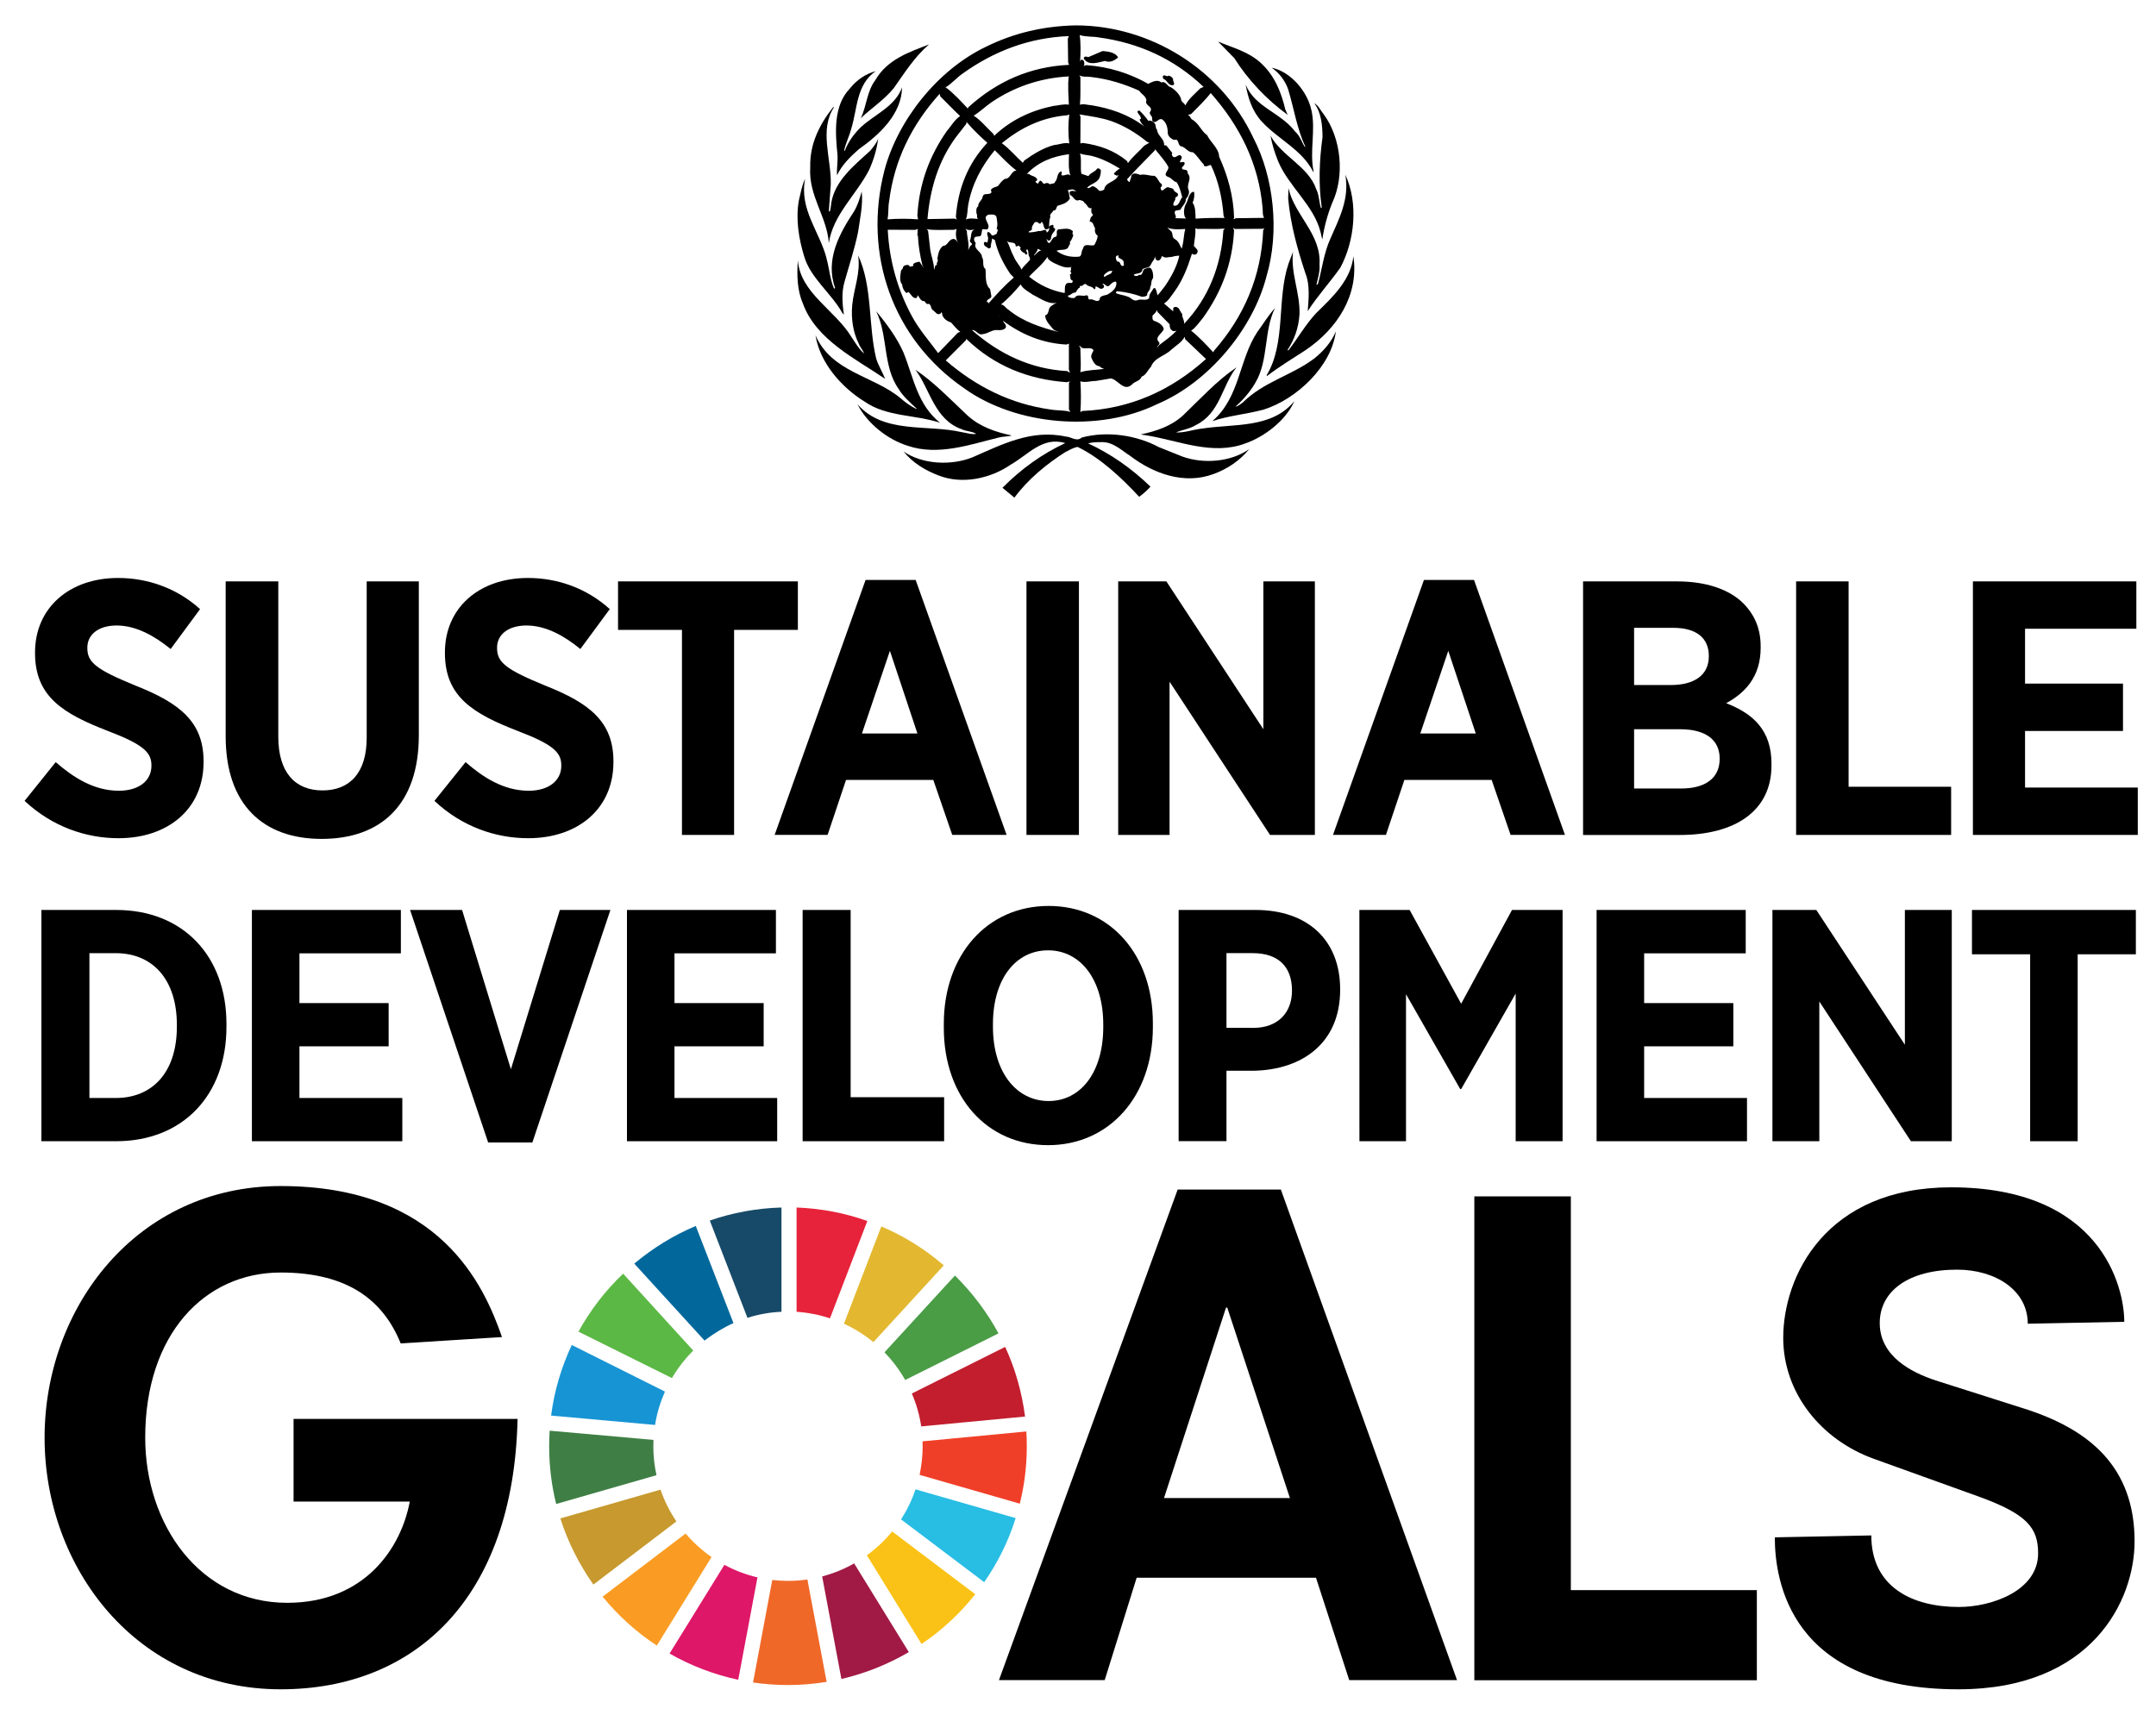 <svg width="88" height="70" viewBox="0 0 88 70" fill="none" xmlns="http://www.w3.org/2000/svg">
<g clip-path="url(#clip0_3355_26410)">
<path d="M3.65 38.913V44.824H4.727C6.213 44.824 7.219 43.786 7.219 41.91V41.839C7.219 39.964 6.213 38.912 4.727 38.912L3.65 38.913ZM1.69 37.148H4.74C7.478 37.148 9.243 39.036 9.243 41.8V41.923C9.243 44.688 7.478 46.589 4.74 46.589H1.69V37.148Z" fill="black"/>
<path d="M10.282 37.148H16.362V38.919H12.222V40.95H15.863V42.715H12.222V44.824H16.421V46.589H10.282V37.148Z" fill="black"/>
<path d="M16.738 37.148H18.86L20.853 43.65L22.851 37.148H24.915L21.729 46.641H19.925L16.738 37.148Z" fill="black"/>
<path d="M25.59 37.148H31.67V38.919H27.53V40.95H31.17V42.715H27.53V44.824H31.722V46.589H25.59V37.148Z" fill="black"/>
<path d="M32.76 37.148H34.72V44.792H38.536V46.589H32.76V37.148Z" fill="black"/>
<path d="M45.031 41.924V41.826C45.031 39.97 44.09 38.796 42.779 38.796C41.462 38.796 40.528 39.957 40.528 41.813V41.911C40.528 43.773 41.488 44.948 42.799 44.948C44.103 44.948 45.031 43.786 45.031 41.924ZM38.523 41.961V41.799C38.523 38.97 40.3 36.984 42.799 36.984C45.304 36.984 47.056 38.957 47.056 41.773V41.935C47.056 44.752 45.278 46.75 42.779 46.75C40.275 46.75 38.523 44.778 38.523 41.961Z" fill="black"/>
<path d="M51.157 41.962C52.169 41.962 52.734 41.327 52.734 40.45V40.436C52.734 39.456 52.169 38.911 51.131 38.911H50.06V41.961L51.157 41.962ZM48.107 37.148H51.248C53.37 37.148 54.7 38.374 54.7 40.386V40.409C54.7 42.583 53.149 43.673 51.17 43.712H50.06V46.587H48.107V37.148Z" fill="black"/>
<path d="M55.485 37.148H57.536L59.639 40.976L61.715 37.148H63.779V46.589H61.864V40.561L59.639 44.461H59.601L57.388 40.587V46.589H55.487L55.485 37.148Z" fill="black"/>
<path d="M65.167 37.148H71.254V38.919H67.108V40.95H70.748V42.715H67.108V44.824H71.306V46.589H65.167V37.148Z" fill="black"/>
<path d="M72.344 37.148H74.135L77.75 42.65V37.148H79.664V46.589H77.996L74.258 40.885V46.589H72.344V37.148Z" fill="black"/>
<path d="M82.863 38.958H80.488V37.148H87.178V38.958H84.803V46.589H82.863V38.958Z" fill="black"/>
<path d="M1.002 32.696L2.274 31.113C2.968 31.716 3.812 32.281 4.85 32.281C5.681 32.281 6.181 31.865 6.181 31.262V31.248C6.181 30.729 5.882 30.404 4.402 29.84C2.572 29.132 1.43 28.438 1.43 26.66V26.632C1.43 24.821 2.826 23.595 4.818 23.595C6.031 23.595 7.219 24.01 8.166 24.866L6.966 26.495C6.31 25.963 5.558 25.535 4.759 25.535C4.02 25.535 3.565 25.905 3.565 26.437V26.451C3.565 27.042 3.916 27.327 5.532 27.989C7.336 28.703 8.309 29.468 8.309 31.078V31.111C8.309 33.032 6.849 34.219 4.837 34.219C3.52 34.219 2.144 33.759 1.002 32.694" fill="black"/>
<path d="M9.211 30.061V23.734H11.359V30.081C11.359 31.541 12.053 32.268 13.163 32.268C14.272 32.268 14.967 31.554 14.967 30.12V23.734H17.095V30.016C17.095 32.871 15.525 34.247 13.13 34.247C10.749 34.247 9.211 32.858 9.211 30.061Z" fill="black"/>
<path d="M17.731 32.696L19.003 31.113C19.697 31.716 20.541 32.281 21.579 32.281C22.403 32.281 22.91 31.865 22.91 31.262V31.248C22.91 30.729 22.611 30.404 21.131 29.84C19.302 29.132 18.16 28.438 18.16 26.66V26.632C18.16 24.821 19.548 23.595 21.547 23.595C22.76 23.595 23.941 24.01 24.889 24.866L23.688 26.495C23.039 25.963 22.287 25.535 21.488 25.535C20.749 25.535 20.288 25.905 20.288 26.437V26.451C20.288 27.042 20.645 27.327 22.254 27.989C24.065 28.703 25.038 29.468 25.038 31.078V31.111C25.038 33.032 23.572 34.219 21.56 34.219C20.243 34.219 18.867 33.759 17.731 32.694" fill="black"/>
<path d="M27.835 25.714H25.226V23.734H32.566V25.714H29.963V34.085H27.835V25.714Z" fill="black"/>
<path d="M37.446 29.944L36.323 26.57L35.181 29.944H37.446ZM35.33 23.676H37.374L41.086 34.084H38.867L38.094 31.839H34.532L33.779 34.084H31.618L35.33 23.676Z" fill="black"/>
<path d="M41.897 23.734H44.038V34.085H41.897V23.734Z" fill="black"/>
<path d="M45.641 23.734H47.607L51.566 29.769V23.734H53.668V34.085H51.838L47.737 27.829V34.085H45.641V23.734Z" fill="black"/>
<path d="M60.236 29.944L59.113 26.57L57.971 29.944H60.236ZM58.12 23.676H60.164L63.876 34.084H61.657L60.884 31.839H57.322L56.569 34.084H54.408L58.12 23.676Z" fill="black"/>
<path d="M68.574 29.769H66.698V32.19H68.619C69.586 32.19 70.19 31.781 70.19 30.983V30.964C70.19 30.224 69.645 29.77 68.574 29.77V29.769ZM69.748 26.778C69.748 26.026 69.216 25.63 68.295 25.63H66.698V27.966H68.191C69.138 27.966 69.748 27.576 69.748 26.791V26.778ZM64.615 23.735H68.457C69.612 23.735 70.573 24.046 71.163 24.637C71.624 25.111 71.864 25.669 71.864 26.395V26.443C71.864 27.656 71.195 28.305 70.456 28.707C71.565 29.136 72.305 29.817 72.305 31.173V31.251C72.305 33.113 70.813 34.087 68.561 34.087H64.615V23.735Z" fill="black"/>
<path d="M73.311 23.734H75.453V32.118H79.638V34.085H73.311V23.734Z" fill="black"/>
<path d="M80.527 23.734H87.198V25.668H82.655V27.907H86.653V29.841H82.655V32.151H87.256V34.085H80.527V23.734Z" fill="black"/>
<path d="M44.038 14.111L44.097 14.202C44.097 14.533 44.134 14.87 44.097 15.195C44.395 15.097 44.739 15.11 45.063 15.059C44.998 15.03 44.934 15.021 44.882 14.954C44.693 14.94 44.609 14.747 44.544 14.598C44.52 14.487 44.591 14.396 44.635 14.306C44.551 14.144 44.304 14.258 44.161 14.201C44.124 14.168 44.09 14.124 44.038 14.111L44.038 14.111ZM39.437 13.831L39.432 13.883L38.602 14.714C39.854 15.797 41.275 16.498 42.891 16.719C43.151 16.766 43.443 16.738 43.689 16.816L43.631 16.719V15.629L43.669 15.57L43.545 15.603C41.975 15.493 40.586 14.941 39.438 13.832L39.437 13.831ZM48.373 13.846L48.354 13.748C48.244 13.969 47.991 14.112 47.803 14.28C47.537 14.54 47.115 14.598 46.979 14.975C46.843 15.104 46.79 15.306 46.596 15.377C46.524 15.572 46.316 15.559 46.2 15.701C45.862 16 45.648 15.507 45.343 15.449L44.727 15.552C44.513 15.552 44.298 15.63 44.097 15.566C44.126 15.975 44.126 16.416 44.097 16.825L44.175 16.778C46.115 16.694 47.783 15.954 49.224 14.656L48.373 13.846ZM40.937 13.093C40.965 13.191 41.092 13.249 41.053 13.372C40.988 13.476 40.846 13.482 40.735 13.476C40.502 13.443 40.333 13.619 40.119 13.639C39.918 13.704 39.853 13.457 39.671 13.476C40.787 14.456 42.066 15.066 43.565 15.15L43.675 15.222L43.628 15.086V14.028L43.53 14.066C42.55 14.014 41.694 13.657 40.935 13.092L40.937 13.093ZM40.906 13.059C40.855 13.026 40.822 12.994 40.809 12.936L40.906 13.059ZM40.777 12.884L40.763 12.861L40.777 12.908V12.884ZM47.247 12.735L47.223 12.657C47.185 12.755 47.113 12.813 47.041 12.884C47.041 12.949 47.022 13.047 47.093 13.092C47.255 13.144 47.463 13.248 47.502 13.436C47.437 13.617 47.1 13.773 47.307 13.968C47.379 14.065 47.216 14.104 47.242 14.182L47.294 14.104C47.534 13.916 47.8 13.741 48.014 13.507H48.038C47.991 13.489 47.928 13.54 47.876 13.512C47.759 13.46 47.74 13.356 47.74 13.239L47.247 12.735ZM41.659 11.612C41.419 11.898 41.14 12.203 40.855 12.43C40.985 12.435 41.049 12.579 41.153 12.638C41.757 13.137 42.51 13.377 43.21 13.553L43.016 13.468C42.873 13.3 42.666 13.105 42.659 12.878C42.808 12.831 42.788 12.67 42.841 12.56C42.958 12.431 43.1 12.366 43.263 12.326C42.854 12.495 42.497 12.197 42.16 12.034C41.991 11.911 41.763 11.807 41.66 11.613L41.659 11.612ZM45.54 11.496C45.417 11.496 45.352 11.593 45.261 11.671C45.145 11.736 45.093 11.547 44.995 11.593C45 11.612 45.024 11.626 45.043 11.631C45.061 11.655 45.076 11.715 45.043 11.748C44.9 11.871 44.842 11.689 44.712 11.696V11.748C44.712 11.771 44.697 11.819 44.66 11.806C44.582 11.67 44.413 11.715 44.335 11.605C44.283 11.572 44.238 11.61 44.199 11.643C44.176 11.701 44.043 11.629 44.076 11.74C43.972 11.773 43.966 11.883 43.888 11.948C43.764 11.929 43.706 12.065 43.589 12.065C43.603 12.093 43.589 12.13 43.627 12.13C43.698 12.163 43.769 12.177 43.86 12.163C43.984 11.968 44.185 12.13 44.347 12.052C44.457 12.071 44.385 12.188 44.457 12.227C44.626 12.176 44.749 12.37 44.879 12.246C44.874 12.058 45.087 12.071 45.203 12.026C45.385 11.915 45.586 11.773 45.567 11.532L45.54 11.496ZM45.086 11.197C45.072 11.23 45.028 11.281 45.086 11.307C45.183 11.203 45.385 11.21 45.397 11.061C45.255 11.042 45.183 11.119 45.086 11.197V11.197ZM42.75 10.489C42.575 10.775 42.244 11.028 42.004 11.294C42.438 11.644 42.919 11.865 43.451 11.963C43.484 11.852 43.437 11.716 43.498 11.625C43.535 11.534 43.64 11.541 43.725 11.553C43.772 11.549 43.802 11.488 43.772 11.449C43.655 11.421 43.707 11.293 43.668 11.222C43.672 11.185 43.739 11.189 43.726 11.138C43.642 11.073 43.764 11.002 43.698 10.937C43.726 10.918 43.745 10.872 43.782 10.872C43.529 11.001 43.257 10.839 43.029 10.742C42.926 10.684 42.777 10.618 42.75 10.489L42.75 10.489ZM47.818 10.489C47.701 10.484 47.559 10.554 47.461 10.47C47.424 10.437 47.396 10.489 47.403 10.522C47.365 10.58 47.325 10.658 47.234 10.632C47.157 10.599 47.157 10.522 47.137 10.464C47.137 10.511 47.123 10.548 47.108 10.587C47.031 10.678 46.998 10.762 46.94 10.86C46.856 10.95 46.719 10.918 46.629 10.996C46.615 11.19 46.402 11.145 46.278 11.21C46.274 11.229 46.297 11.233 46.311 11.257C46.37 11.276 46.447 11.276 46.486 11.219C46.655 11.267 46.616 11.051 46.714 10.979C46.798 10.965 46.882 10.895 46.967 10.946C47.058 11.056 47.077 11.212 47.064 11.355C46.967 11.453 47.017 11.608 46.947 11.719C46.966 11.855 46.805 11.913 46.824 12.05C46.772 12.108 46.681 12.115 46.604 12.115C46.286 11.998 45.948 11.92 45.598 11.888C45.565 11.902 45.546 11.925 45.546 11.965C45.695 12.037 45.87 12.043 46.026 12.108C46.162 12.141 46.253 12.316 46.422 12.257C46.572 12.179 46.812 12.309 46.909 12.16C46.89 12.004 47.019 11.9 47.084 11.77L47.136 11.756C47.214 11.841 47.214 11.964 47.246 12.055C47.356 11.938 47.447 11.808 47.551 11.678C47.811 11.296 48.038 10.88 48.135 10.439C48.025 10.439 47.921 10.458 47.818 10.491L47.818 10.489ZM45.54 10.486C45.544 10.545 45.554 10.629 45.605 10.681C45.761 10.652 45.696 10.875 45.838 10.856C45.916 10.828 45.843 10.758 45.867 10.707C45.848 10.59 45.73 10.576 45.646 10.505C45.641 10.477 45.65 10.458 45.665 10.441C45.606 10.408 45.58 10.44 45.541 10.488L45.54 10.486ZM42.361 10.156C42.333 10.26 42.271 10.345 42.2 10.416L42.214 10.43C42.311 10.358 42.376 10.236 42.499 10.229L42.361 10.156ZM41.103 9.839C41.213 10.053 41.271 10.287 41.388 10.494C41.46 10.682 41.622 10.825 41.693 11.007C41.771 10.864 41.927 10.747 42.037 10.611C42.042 10.552 42.032 10.501 41.999 10.455C41.962 10.37 41.995 10.254 41.928 10.176C41.824 10.214 41.965 10.319 41.923 10.377C41.876 10.41 41.832 10.372 41.825 10.33C41.734 10.311 41.663 10.233 41.631 10.148C41.709 10.101 41.612 10.083 41.593 10.038C41.556 10.019 41.546 10.024 41.516 10.057C41.497 10.057 41.478 10.062 41.457 10.052C41.457 9.825 41.204 9.961 41.107 9.838L41.103 9.839ZM39.037 9.345L38.946 9.382C38.576 9.378 38.18 9.411 37.83 9.359L37.882 9.424L37.966 10.17C38.004 10.456 38.128 10.728 38.122 11.007C38.169 10.949 38.136 10.825 38.245 10.813C38.198 10.729 38.329 10.65 38.259 10.573C38.292 10.378 38.318 10.183 38.486 10.04C38.694 10.036 38.707 9.768 38.915 9.755C39.018 9.75 39.083 9.891 39.129 9.937C38.999 9.781 39.005 9.522 39.038 9.346L39.037 9.345ZM37.468 9.346L37.357 9.384L36.235 9.379C36.3 10.664 36.644 11.839 37.221 12.909C37.507 13.441 37.928 13.922 38.292 14.415L39.096 13.584L39.194 13.547C39.058 13.449 38.935 13.294 38.818 13.164C38.682 13.126 38.545 13.034 38.48 12.904C38.443 12.857 38.475 12.781 38.428 12.748L38.381 12.807C38.239 12.878 38.187 12.735 38.089 12.671C37.966 12.606 38.024 12.366 37.856 12.411C37.797 12.407 37.771 12.334 37.732 12.294C37.577 12.309 37.538 12.139 37.454 12.054C37.435 12.087 37.454 12.139 37.402 12.165C37.246 12.197 37.188 12.002 37.077 11.918C37.049 11.932 37.03 11.965 36.986 11.955C36.896 11.871 36.831 11.748 36.824 11.618C36.694 11.469 36.753 11.228 36.777 11.047C36.796 11 36.868 10.969 36.855 10.911C36.893 10.826 36.978 10.82 37.063 10.813C37.096 10.832 37.128 10.865 37.147 10.891C37.199 10.858 37.316 10.896 37.27 10.781C37.335 10.722 37.439 10.696 37.53 10.683C37.595 10.761 37.627 10.858 37.712 10.93L37.653 10.846C37.556 10.45 37.485 10.047 37.465 9.619C37.465 9.6 37.407 9.586 37.446 9.561L37.451 9.575C37.451 9.484 37.446 9.406 37.465 9.348L37.468 9.346ZM39.399 9.334L39.464 9.425C39.468 9.691 39.574 9.95 39.515 10.216C39.562 10.139 39.574 10.035 39.671 9.989C39.685 9.912 39.573 9.899 39.587 9.821C39.664 9.672 39.591 9.431 39.788 9.366C39.645 9.395 39.522 9.418 39.398 9.333L39.399 9.334ZM48.788 9.319C48.812 9.566 48.75 9.8 48.73 10.04L48.866 10.189C48.899 10.241 48.885 10.325 48.833 10.371C48.774 10.408 48.703 10.404 48.651 10.357C48.482 10.895 48.281 11.427 47.944 11.895C47.814 12.063 47.684 12.297 47.509 12.388L47.879 12.706C47.898 12.687 47.883 12.654 47.883 12.628C47.883 12.581 47.907 12.524 47.974 12.53C48.149 12.526 48.149 12.719 48.253 12.816C48.234 12.965 48.363 13.088 48.325 13.224C49.337 12.16 49.843 10.843 49.934 9.396L49.992 9.331C49.629 9.364 49.246 9.335 48.87 9.345L48.788 9.319ZM50.404 9.348L50.332 9.301L50.37 9.405C50.305 10.748 49.857 11.929 49.098 12.98C48.949 13.155 48.806 13.376 48.618 13.499C48.923 13.739 49.267 14.103 49.52 14.382L49.553 14.317C50.779 12.915 51.48 11.286 51.558 9.405L51.605 9.307L51.547 9.34L50.404 9.348ZM47.646 9.289L47.776 9.419C47.899 9.503 47.813 9.685 47.944 9.756C48.106 9.834 48.159 10.016 48.23 10.152C48.249 10.115 48.249 10.075 48.263 10.036C48.321 9.815 48.315 9.568 48.38 9.348C48.139 9.362 47.86 9.385 47.646 9.289L47.646 9.289ZM47.899 8.893C47.866 8.912 47.821 8.898 47.782 8.907C47.815 8.889 47.86 8.893 47.899 8.893ZM40.365 8.757C40.041 8.867 40.417 9.114 40.337 9.309C40.29 9.426 40.175 9.323 40.09 9.367L40.053 9.581C40.005 9.705 39.851 9.614 39.78 9.698C39.728 9.776 39.78 9.861 39.827 9.925C39.717 10.185 40.08 10.263 40.08 10.496C40.19 10.646 40.061 10.853 40.222 10.983C40.255 11.242 40.185 11.599 40.411 11.801L40.458 12.053C40.505 12.222 40.25 12.183 40.283 12.333C40.335 12.309 40.341 12.37 40.348 12.391V12.386C40.659 12.023 41.016 11.647 41.38 11.329L41.23 11.173C40.945 10.751 40.718 10.297 40.607 9.798L40.49 9.739C40.49 9.862 40.432 9.966 40.439 10.096L40.392 10.143C40.314 10.138 40.255 10.072 40.184 10.026C40.17 9.979 40.126 9.91 40.198 9.877C40.236 9.872 40.263 9.882 40.295 9.905C40.328 9.858 40.314 9.795 40.333 9.743C40.338 9.646 40.255 9.555 40.319 9.471C40.391 9.466 40.449 9.555 40.481 9.607C40.559 9.63 40.618 9.569 40.683 9.542C40.683 9.47 40.78 9.38 40.678 9.341C40.736 9.178 40.697 9.016 40.673 8.86C40.626 8.731 40.479 8.756 40.368 8.763L40.365 8.757ZM43.866 7.77C43.801 7.699 43.658 7.747 43.574 7.77C43.658 7.854 43.626 7.997 43.671 8.101C43.554 8.302 43.353 8.341 43.165 8.4C43.107 8.465 43.118 8.607 42.996 8.594C42.959 8.685 42.821 8.737 42.873 8.86C42.808 9.003 42.84 9.178 42.802 9.327C42.568 9.477 42.633 9.126 42.516 9.055L42.469 9.126C42.422 9.141 42.391 9.108 42.359 9.075C42.326 9.06 42.261 9.056 42.229 9.079C42.177 9.17 42.099 9.242 42.119 9.365C42.095 9.436 41.976 9.412 41.989 9.488C42.125 9.488 42.269 9.464 42.398 9.43C42.489 9.453 42.566 9.392 42.657 9.383C42.69 9.401 42.729 9.43 42.716 9.48H42.749C42.814 9.428 42.84 9.357 42.814 9.286C42.819 9.201 42.911 9.201 42.97 9.175C43.021 9.204 42.988 9.253 42.998 9.292C43.18 9.364 42.951 9.493 42.933 9.591C42.881 9.668 42.933 9.844 42.777 9.818C42.749 9.813 42.73 9.78 42.739 9.753H42.721C42.716 9.818 42.758 9.902 42.825 9.928C42.941 9.837 42.941 9.681 43.104 9.662C43.188 9.571 43.071 9.435 43.195 9.363C43.402 9.359 43.629 9.272 43.792 9.441C43.778 9.512 43.754 9.545 43.81 9.603C43.773 9.694 43.745 9.798 43.668 9.876C43.687 9.928 43.668 9.993 43.63 10.025C43.572 10.272 43.292 10.155 43.124 10.24C43.377 10.434 43.682 10.506 44.013 10.48C44.188 10.475 44.111 10.259 44.201 10.162C44.26 9.883 44.513 10.078 44.669 10C44.733 9.877 44.792 9.76 44.805 9.624C44.707 9.559 44.669 9.442 44.7 9.325C44.629 9.228 44.636 9.059 44.486 9.046C44.467 9.013 44.486 8.975 44.505 8.949C44.5 8.858 44.589 8.832 44.615 8.76C44.518 8.702 44.544 8.572 44.55 8.494C44.395 8.542 44.382 8.332 44.265 8.287C44.237 8.196 44.135 8.183 44.057 8.163C43.863 8.254 43.83 8.021 43.681 7.962C43.667 7.915 43.634 7.852 43.681 7.82C43.759 7.761 43.85 7.815 43.934 7.806L43.866 7.77ZM41.912 7.102H42.003C42.101 7.199 42.256 7.18 42.328 7.309C42.365 7.381 42.263 7.374 42.263 7.433C42.282 7.452 42.315 7.456 42.328 7.485C42.406 7.513 42.386 7.438 42.419 7.407C42.516 7.303 42.535 7.504 42.626 7.504C42.698 7.457 42.795 7.457 42.847 7.528C42.906 7.476 43.042 7.528 43.068 7.418C43.191 7.288 43.12 7.08 43.308 6.996C43.373 7.034 43.303 7.093 43.327 7.152C43.45 7.204 43.593 7.048 43.691 7.171C43.6 6.911 43.626 6.587 43.632 6.295C42.983 6.379 42.386 6.6 41.913 7.099L41.912 7.102ZM44.08 6.262C44.158 6.489 44.085 6.833 44.138 7.093L44.424 7.19C44.508 7.047 44.696 7.022 44.774 6.892C44.826 6.845 44.884 6.892 44.93 6.939C44.944 7.049 44.911 7.153 44.878 7.263C44.768 7.477 44.515 7.503 44.372 7.665C44.463 7.717 44.515 7.618 44.593 7.6C44.703 7.614 44.794 7.71 44.859 7.782C44.93 7.815 45.002 7.768 45.066 7.744C45.114 7.413 45.527 7.459 45.651 7.147L45.573 7.176C45.545 7.129 45.463 7.147 45.469 7.078C45.534 7.013 45.625 6.916 45.709 6.884C45.346 6.663 44.97 6.468 44.561 6.365C44.398 6.327 44.236 6.327 44.081 6.267L44.08 6.262ZM40.602 6.131C40.051 6.799 39.668 7.533 39.519 8.363C39.481 8.558 39.5 8.785 39.421 8.96C39.564 8.895 39.772 8.923 39.928 8.941C39.837 8.894 39.913 8.779 39.856 8.714C39.851 8.61 39.828 8.487 39.928 8.422C39.913 8.26 40.096 8.176 40.109 8.026C40.156 7.858 40.343 7.968 40.44 7.884C40.499 7.851 40.445 7.793 40.445 7.748C40.523 7.638 40.653 7.644 40.743 7.586C40.815 7.482 40.906 7.365 41.016 7.3C41.256 7.305 41.263 6.969 41.49 6.963C41.179 6.729 40.88 6.411 40.601 6.132L40.602 6.131ZM47.148 6.094L47.13 6.146C46.76 6.529 46.351 6.931 46.001 7.321C46.019 7.373 46.066 7.418 46.105 7.437C46.123 7.34 46.176 7.256 46.182 7.158C46.28 7.022 46.422 7.106 46.546 7.139C46.74 7.092 46.922 7.187 47.117 7.177C47.266 7.249 47.279 7.437 47.409 7.508C47.447 7.56 47.423 7.618 47.371 7.657C47.409 7.963 47.559 7.58 47.709 7.653C47.774 7.681 47.851 7.672 47.903 7.737C47.927 7.86 48.078 7.841 48.085 7.958C48.071 8.023 48.014 8.036 47.968 8.068C48.006 8.191 47.845 8.263 47.903 8.393C48.137 8.44 48.143 8.172 48.254 8.049C48.195 7.841 48.15 7.627 48.027 7.439C47.891 7.415 47.812 7.257 47.683 7.224C47.423 7.127 47.721 6.965 47.688 6.816C47.551 6.556 47.331 6.329 47.149 6.095L47.148 6.094ZM39.453 4.979L39.439 5.057L39.011 5.609C38.297 6.582 37.959 7.718 37.856 8.944L38.959 8.925L39.062 8.963C39.015 8.935 39.039 8.891 39.015 8.846C39.106 7.704 39.502 6.679 40.3 5.829C39.995 5.562 39.703 5.277 39.45 4.978L39.453 4.979ZM44.064 4.673L44.102 4.764L44.097 5.854L44.201 5.836C44.869 5.926 45.479 6.141 46.005 6.575L46.038 6.66C46.219 6.4 46.492 6.186 46.706 5.946L46.907 5.829L46.81 5.782C46.362 5.418 45.882 5.133 45.363 4.945C44.954 4.802 44.506 4.744 44.065 4.672L44.064 4.673ZM43.643 4.667L43.571 4.705C42.553 4.783 41.67 5.205 40.891 5.847C41.196 6.061 41.469 6.399 41.748 6.645C41.767 6.617 41.785 6.594 41.806 6.554C42.189 6.282 42.585 6.035 43.033 5.919C43.234 5.904 43.435 5.808 43.643 5.854C43.596 5.477 43.596 5.055 43.643 4.666L43.643 4.667ZM38.354 3.829C37.205 5.101 36.498 6.554 36.291 8.216C36.243 8.462 36.276 8.709 36.225 8.955C36.628 8.922 37.069 8.922 37.471 8.955L37.443 8.799C37.515 7.515 37.93 6.373 38.644 5.354C38.825 5.146 38.962 4.887 39.189 4.737C38.923 4.49 38.65 4.205 38.378 3.933L38.354 3.829ZM49.418 3.796C49.191 4.095 48.892 4.373 48.613 4.659L48.477 4.687C48.562 4.706 48.587 4.811 48.64 4.869C48.938 5.025 49.016 5.343 49.269 5.518C49.418 5.823 49.749 6.05 49.762 6.4C50.113 7.173 50.346 7.99 50.372 8.899L50.339 8.946C50.377 8.946 50.411 8.932 50.437 8.908L51.598 8.894C51.521 8.777 51.551 8.615 51.533 8.479C51.378 6.688 50.612 5.15 49.418 3.8L49.418 3.796ZM40.476 4.17C40.229 4.339 39.996 4.566 39.743 4.722C40.035 4.91 40.281 5.221 40.554 5.475L40.577 5.546C41.265 4.891 42.096 4.508 42.991 4.326C43.206 4.307 43.42 4.235 43.627 4.274C43.613 3.891 43.575 3.496 43.623 3.119C42.455 3.184 41.41 3.541 40.475 4.17L40.476 4.17ZM47.698 3.087C47.613 3.164 47.535 3.015 47.464 3.106C47.459 3.153 47.464 3.19 47.492 3.222C47.661 3.281 47.681 3.528 47.901 3.469C47.966 3.398 47.864 3.326 47.882 3.229C47.849 3.145 47.778 3.112 47.701 3.086L47.698 3.087ZM44.06 3.082L44.098 3.153C44.093 3.529 44.112 3.925 44.079 4.276C44.235 4.224 44.39 4.29 44.54 4.295C45.331 4.425 46.071 4.677 46.707 5.164C46.629 5.08 46.538 4.989 46.519 4.872C46.533 4.858 46.547 4.853 46.566 4.858C46.58 4.729 46.449 4.67 46.423 4.553C46.451 4.525 46.475 4.506 46.514 4.52C46.65 4.65 46.767 4.786 46.871 4.935C46.955 4.898 47.027 4.949 47.091 5C47.208 5.072 47.138 5.215 47.227 5.299C47.241 5.539 47.532 5.669 47.513 5.909C47.517 5.961 47.584 5.913 47.61 5.946L47.85 6.245C47.803 6.297 47.846 6.368 47.888 6.407C47.998 6.455 48.063 6.317 48.167 6.336C48.33 6.427 48.148 6.53 48.162 6.628C48.221 6.633 48.298 6.581 48.351 6.642C48.37 6.733 48.279 6.785 48.241 6.843C48.241 6.934 48.312 6.915 48.377 6.934C48.448 6.929 48.493 7.018 48.474 7.077C48.675 7.284 48.416 7.511 48.507 7.732C48.572 7.875 48.493 8.017 48.403 8.128C48.408 8.303 48.247 8.413 48.182 8.563L47.981 8.6C47.871 8.711 48.072 8.841 47.962 8.906L48.417 8.92L48.365 8.868C48.3 8.693 48.318 8.459 48.423 8.297C48.495 8.154 48.508 7.979 48.638 7.856C48.67 7.851 48.722 7.797 48.742 7.856C48.756 7.992 48.742 8.148 48.677 8.271C48.806 8.459 48.787 8.699 48.8 8.926C49.196 8.898 49.592 8.893 49.981 8.898L49.943 8.82C49.885 8.074 49.729 7.373 49.424 6.737C49.333 6.737 49.275 6.809 49.178 6.784C49.145 6.78 49.126 6.737 49.13 6.707C48.968 6.551 48.871 6.35 48.689 6.213C48.482 6.232 48.391 5.999 48.203 5.973C48.041 5.908 48.151 5.642 47.917 5.714C47.8 5.662 47.684 5.578 47.664 5.441C47.664 5.234 47.626 5.007 47.43 4.87C47.288 4.818 47.229 5.013 47.08 4.98C47.002 4.943 47.042 4.838 47.015 4.766C46.982 4.708 46.917 4.662 46.931 4.584C47.119 4.331 46.697 4.338 46.794 4.091C46.766 3.916 46.587 3.844 46.496 3.702C45.873 3.423 45.25 3.228 44.543 3.144C44.374 3.115 44.212 3.158 44.063 3.079L44.06 3.082ZM44.997 2.086L44.419 2.333C44.372 2.314 44.277 2.285 44.244 2.351C44.216 2.37 44.244 2.398 44.258 2.423C44.466 2.696 44.836 2.54 45.102 2.488C45.297 2.572 45.485 2.474 45.628 2.352V2.324C45.492 2.129 45.232 2.103 44.998 2.083L44.997 2.086ZM43.623 1.474C42 1.538 40.566 2.09 39.288 3.005C39.047 3.174 38.827 3.433 38.58 3.576H38.613C38.931 3.81 39.236 4.147 39.502 4.433L39.521 4.381C40.702 3.31 42.065 2.719 43.635 2.648L43.598 2.551L43.584 1.584L43.623 1.474ZM44.07 1.436C44.117 1.754 44.108 2.189 44.084 2.545C44.084 2.508 44.099 2.474 44.117 2.448C44.176 2.415 44.221 2.462 44.247 2.506C44.252 2.558 44.28 2.656 44.228 2.688C44.28 2.693 44.3 2.66 44.345 2.66C45.266 2.725 46.123 2.998 46.882 3.432V3.413C47.044 3.336 47.246 3.232 47.401 3.366C47.596 3.295 47.635 3.535 47.791 3.561C47.979 3.677 48.193 3.885 48.219 4.106C48.252 4.177 48.361 4.229 48.381 4.307C48.511 4.034 48.764 3.84 48.991 3.606L49.127 3.548C47.907 2.386 46.467 1.75 44.857 1.529C44.598 1.482 44.319 1.511 44.072 1.432L44.07 1.436ZM51.158 5.63C51.995 7.24 52.236 9.466 51.691 11.289C51.139 13.437 49.328 15.617 47.226 16.5C44.851 17.661 41.477 17.376 39.361 15.857C36.422 13.839 35.215 10.368 36.103 6.941C36.649 4.904 38.264 2.853 40.25 1.906C41.366 1.354 42.586 1.062 43.91 1.036C46.947 1.041 49.841 2.821 51.158 5.63Z" fill="black"/>
<path d="M51.436 2.547C52.026 3.073 52.293 3.761 52.461 4.468L52.559 4.689C51.702 4.072 50.93 3.248 50.379 2.372L49.717 1.697C50.301 1.944 50.93 2.099 51.436 2.547" fill="black"/>
<path d="M36.479 3.599C36.083 4.085 35.577 4.403 35.135 4.825C35.375 4.325 35.382 3.728 35.726 3.274C36.212 2.424 37.114 2.125 37.919 1.814C37.322 2.327 36.913 2.989 36.479 3.599Z" fill="black"/>
<path d="M53.526 4.488C53.714 5.331 53.441 6.155 53.617 7.005L53.602 7.019C53.148 6.111 52.168 5.689 51.5 4.962C51.11 4.534 50.942 4.009 50.844 3.457C51.227 4.385 52.266 4.586 52.863 5.371C53.064 5.546 53.129 5.799 53.259 6.001L53.278 5.982C52.934 5.255 52.817 4.431 52.577 3.646C52.46 3.308 52.22 2.977 51.902 2.763C52.687 2.926 53.362 3.737 53.524 4.489" fill="black"/>
<path d="M35.745 2.904C34.947 3.449 34.999 4.436 34.746 5.253C34.668 5.552 34.525 5.831 34.454 6.142L34.482 6.156C34.612 5.806 34.846 5.475 35.138 5.19C35.702 4.67 36.539 4.346 36.818 3.567C36.804 4.645 35.91 5.488 35.053 6.092C34.696 6.403 34.352 6.753 34.164 7.156C34.145 6.883 34.202 6.611 34.183 6.319C34.086 5.384 34.021 4.314 34.683 3.619C34.968 3.262 35.338 3.009 35.747 2.905" fill="black"/>
<path d="M54.032 4.669C54.739 5.636 54.901 7.174 54.375 8.284C54.187 8.751 54.051 9.25 53.973 9.77C53.936 9.679 53.926 9.555 53.895 9.458C53.617 8.375 52.591 7.602 52.169 6.584C52.033 6.246 51.923 5.902 51.858 5.539C52.306 6.369 53.416 6.804 53.721 7.719C53.844 7.953 53.837 8.245 53.915 8.491C53.929 8.491 53.948 8.487 53.948 8.468C53.812 7.52 53.85 6.534 53.981 5.6C53.976 5.093 53.929 4.6 53.643 4.211C53.825 4.315 53.903 4.516 54.033 4.672" fill="black"/>
<path d="M34.045 4.371C33.429 5.298 33.935 6.467 33.909 7.524L33.831 8.608C33.845 8.622 33.845 8.646 33.869 8.641C33.907 8.518 33.916 8.388 33.934 8.265C34.083 7.389 34.836 6.772 35.504 6.169C35.64 6.013 35.77 5.851 35.842 5.663C35.79 6.097 35.654 6.539 35.472 6.941C34.953 7.947 33.999 8.771 33.831 9.919C33.746 8.823 32.993 7.992 33.071 6.824C33.048 5.877 33.441 5.098 33.993 4.391C34.012 4.386 34.026 4.362 34.045 4.372" fill="black"/>
<path d="M54.7 10.938C54.278 11.535 53.766 12.093 53.376 12.703C53.414 12.223 53.474 11.626 53.285 11.165C52.961 10.185 52.675 9.179 52.578 8.102L52.592 7.687C52.839 8.79 53.929 9.549 53.858 10.788C53.881 11.094 53.793 11.346 53.734 11.613L53.753 11.631L53.8 11.573C53.962 10.963 54.04 10.327 54.293 9.762C54.65 8.945 55.092 8.121 54.91 7.134C55.455 8.296 55.293 9.847 54.702 10.937" fill="black"/>
<path d="M33.734 10.548C33.85 10.957 33.876 11.392 34.039 11.775C34.058 11.789 34.072 11.77 34.086 11.756C33.671 10.594 34.268 9.523 34.865 8.621C35.007 8.375 35.098 8.096 35.17 7.817C35.235 8.342 35.098 8.946 35.021 9.485C34.878 10.179 34.657 10.834 34.469 11.509C34.346 11.925 34.378 12.398 34.446 12.839L34.387 12.788C33.946 11.983 33.076 11.347 32.823 10.464C32.609 9.764 32.466 8.946 32.609 8.174C32.681 7.875 32.732 7.57 32.862 7.298C32.615 8.557 33.459 9.459 33.738 10.549" fill="black"/>
<path d="M53.039 12.839C53.006 13.384 52.831 13.864 52.546 14.299H52.593C52.982 13.793 53.281 13.254 53.735 12.768C54.436 12.093 55.143 11.399 55.24 10.464C55.474 12.028 54.598 13.404 53.3 14.286C52.762 14.636 52.223 14.961 51.704 15.357V15.31C52.495 13.999 52.106 12.202 52.593 10.761L52.775 10.281C52.677 11.176 53.067 11.935 53.041 12.838" fill="black"/>
<path d="M35.758 14.617C35.843 14.916 36.018 15.182 36.128 15.467C34.934 14.65 33.299 13.871 32.767 12.378C32.54 11.859 32.52 11.223 32.566 10.626C32.663 11.963 34.097 12.664 34.759 13.767C34.915 13.994 35.051 14.241 35.265 14.429C35.228 14.293 35.097 14.169 35.051 14.027C34.818 13.566 34.733 13.014 34.785 12.45C34.85 11.775 35.135 11.139 35.025 10.425C35.616 11.684 35.434 13.255 35.758 14.617" fill="black"/>
<path d="M51.248 15.61C51.047 15.967 50.748 16.317 50.43 16.596C50.534 16.591 50.625 16.498 50.716 16.44C51.585 15.577 52.708 15.337 53.642 14.636C54.018 14.338 54.356 13.948 54.525 13.527C54.349 14.954 52.928 16.291 51.585 16.719C50.897 16.907 50.157 16.966 49.483 17.193C50.618 16.213 50.56 14.701 51.319 13.552C51.559 13.228 51.76 12.884 52.039 12.579C51.579 13.507 51.78 14.707 51.248 15.61" fill="black"/>
<path d="M36.881 14.403C37.283 15.396 37.439 16.512 38.367 17.258C37.361 16.927 36.187 17.018 35.298 16.401C34.331 15.805 33.461 14.799 33.286 13.689C33.948 15.201 35.622 15.324 36.745 16.246C36.952 16.428 37.166 16.583 37.4 16.694L37.414 16.68C37.161 16.446 36.856 16.18 36.681 15.881C36.025 14.966 36.253 13.688 35.759 12.702C36.207 13.24 36.616 13.798 36.882 14.402" fill="black"/>
<path d="M48.814 17.349C48.568 17.512 48.263 17.538 48.003 17.654C48.367 17.668 48.697 17.537 49.054 17.498C50.385 17.291 51.903 17.503 52.831 16.376C52.487 17.161 51.624 17.823 50.832 18.102C49.483 18.608 48.113 17.985 46.816 17.777L46.569 17.74V17.735C47.185 17.599 47.789 17.411 48.282 16.963C49.015 16.262 49.658 15.548 50.469 14.997C49.865 15.762 49.807 16.859 48.814 17.352" fill="black"/>
<path d="M39.509 16.979C40.022 17.433 40.645 17.641 41.294 17.777C41.138 17.829 40.937 17.815 40.768 17.861C39.593 18.147 38.289 18.62 37.05 18.199C36.239 17.946 35.408 17.303 34.999 16.505C36.07 17.725 37.822 17.316 39.249 17.641C39.45 17.669 39.632 17.745 39.846 17.712C39.678 17.602 39.444 17.615 39.256 17.524C38.14 17.128 37.971 15.915 37.368 15.097C38.14 15.616 38.795 16.311 39.509 16.979" fill="black"/>
<path d="M48.25 18.634C49.119 18.952 50.242 18.861 50.988 18.335C50.605 18.809 50.08 19.153 49.541 19.348C48.334 19.802 47.075 19.329 46.134 18.614C45.751 18.368 45.414 18.017 44.914 18.05C44.739 18.05 44.564 18.055 44.415 18.102C45.33 18.524 46.18 19.114 46.958 19.867C46.829 20.016 46.66 20.159 46.498 20.282C45.752 19.477 44.914 18.699 43.986 18.245C43.805 18.273 43.636 18.381 43.467 18.465C42.715 18.946 41.962 19.562 41.404 20.315L40.917 19.913C41.689 19.134 42.546 18.524 43.48 18.089C42.559 17.804 41.962 18.569 41.267 18.959C40.45 19.53 39.282 19.796 38.302 19.407C37.776 19.206 37.264 18.907 36.881 18.433C37.653 18.959 38.808 19.017 39.684 18.673C40.865 18.161 42.085 17.512 43.506 17.823C43.727 17.828 43.941 18.05 44.155 17.861C45.206 17.582 46.401 17.77 47.309 18.257L48.25 18.634Z" fill="black"/>
<path d="M11.982 57.926H21.125C20.963 65.271 16.914 68.964 11.456 68.964C5.583 68.964 1.82 64.013 1.82 58.691C1.82 53.37 5.583 48.419 11.456 48.419C17.965 48.419 19.756 52.475 20.489 54.584L16.355 54.843C15.648 53.104 14.227 51.949 11.456 51.949C8.348 51.949 5.927 54.473 5.927 58.691C5.927 62.247 8.166 65.433 11.722 65.433C14.908 65.433 16.381 63.169 16.725 61.3H11.982V57.926Z" fill="black"/>
<path d="M60.177 48.841H64.116V64.915H71.708V68.594H60.177V48.841Z" fill="black"/>
<path d="M82.766 54.039C82.766 52.676 81.455 51.832 79.878 51.832C77.905 51.832 76.724 52.702 76.724 54.013C76.724 55.382 78.042 56.037 79.008 56.355L82.636 57.51C85.264 58.347 87.126 59.873 87.126 62.922C87.126 65.336 85.394 68.964 79.93 68.964C73.071 68.964 72.441 64.525 72.441 62.76L76.38 62.682C76.38 64.785 78.041 65.603 79.956 65.603C81.293 65.603 83.188 64.941 83.188 63.416C83.188 62.371 82.74 61.819 80.793 61.106L76.484 59.555C74.31 58.77 72.785 56.849 72.785 54.617C72.785 52.099 74.518 48.471 79.638 48.471C85.738 48.471 86.705 52.52 86.705 53.961L82.766 54.039Z" fill="black"/>
<path d="M27.426 56.258C27.666 55.849 27.958 55.473 28.296 55.135L25.434 51.995C24.713 52.682 24.097 53.481 23.61 54.363L27.426 56.258Z" fill="#5CB845"/>
<path d="M34.447 54.039C34.882 54.24 35.284 54.493 35.648 54.791L38.523 51.657C37.763 51.002 36.907 50.463 35.972 50.067L34.447 54.039Z" fill="#E3B830"/>
<path d="M41.027 54.986L37.218 56.888C37.4 57.31 37.529 57.757 37.601 58.231L41.839 57.829C41.709 56.829 41.436 55.869 41.027 54.986" fill="#C21E2E"/>
<path d="M36.946 56.336L40.755 54.434C40.281 53.558 39.678 52.767 38.977 52.072L36.102 55.206C36.426 55.544 36.712 55.92 36.946 56.336Z" fill="#4A9C45"/>
<path d="M26.667 59.042C26.667 58.958 26.667 58.867 26.672 58.782L22.434 58.406C22.42 58.614 22.415 58.828 22.415 59.042C22.415 59.853 22.513 60.645 22.701 61.398L26.795 60.223C26.711 59.84 26.666 59.444 26.666 59.042" fill="#3F7F45"/>
<path d="M36.414 62.52C36.115 62.89 35.765 63.214 35.382 63.493L37.614 67.114C38.445 66.556 39.184 65.868 39.807 65.083L36.414 62.52Z" fill="#FAC217"/>
<path d="M37.66 59.042C37.66 59.438 37.612 59.834 37.536 60.21L41.624 61.385C41.813 60.632 41.91 59.847 41.91 59.042C41.91 58.841 41.905 58.64 41.891 58.438L37.654 58.841C37.658 58.906 37.658 58.971 37.658 59.042" fill="#F03F28"/>
<path d="M27.984 62.605L24.597 65.181C25.226 65.953 25.972 66.628 26.809 67.179L29.042 63.565C28.652 63.292 28.296 62.968 27.984 62.605Z" fill="#FA9C23"/>
<path d="M26.738 58.172C26.81 57.692 26.953 57.238 27.14 56.809L23.338 54.908C22.916 55.804 22.624 56.777 22.494 57.789L26.738 58.172Z" fill="#1794D4"/>
<path d="M37.095 67.445L34.863 63.824C34.454 64.058 34.019 64.233 33.558 64.356L34.343 68.542C35.323 68.315 36.251 67.938 37.095 67.445Z" fill="#A11945"/>
<path d="M37.367 60.8C37.225 61.235 37.024 61.644 36.777 62.027L40.171 64.59C40.722 63.798 41.163 62.916 41.456 61.975L37.367 60.8Z" fill="#28BDE3"/>
<path d="M32.955 64.48C32.696 64.518 32.429 64.538 32.163 64.538C31.942 64.538 31.735 64.524 31.521 64.501L30.736 68.686C31.203 68.751 31.677 68.79 32.163 68.79C32.702 68.79 33.227 68.743 33.74 68.66L32.955 64.48Z" fill="#F06828"/>
<path d="M32.514 53.552C32.987 53.585 33.442 53.675 33.877 53.818L35.401 49.846C34.493 49.522 33.526 49.334 32.514 49.295V53.552Z" fill="#E6233A"/>
<path d="M30.917 64.395C30.443 64.285 29.989 64.11 29.567 63.883L27.329 67.504C28.192 67.997 29.133 68.36 30.132 68.575L30.917 64.395Z" fill="#DE1768"/>
<path d="M30.508 53.799C30.956 53.656 31.417 53.572 31.897 53.552V49.295C30.878 49.323 29.892 49.509 28.971 49.827L30.508 53.799Z" fill="#174A68"/>
<path d="M27.608 62.111C27.342 61.715 27.121 61.281 26.959 60.813L22.871 61.988C23.182 62.961 23.643 63.87 24.22 64.688L27.608 62.111Z" fill="#C7992E"/>
<path d="M28.756 54.727C29.12 54.448 29.509 54.207 29.937 54.013L28.399 50.048C27.485 50.431 26.641 50.956 25.888 51.586L28.756 54.727Z" fill="#02689C"/>
<path d="M50.093 53.383H50.041L47.51 61.157H52.65L50.093 53.383ZM53.714 64.409H46.394L45.09 68.588H40.774L48.068 48.562H52.28L59.47 68.588H55.07L53.714 64.409Z" fill="black"/>
</g>
<defs>
<clipPath id="clip0_3355_26410">
<rect width="87.5" height="70" fill="white" transform="translate(0.379)"/>
</clipPath>
</defs>
</svg>
